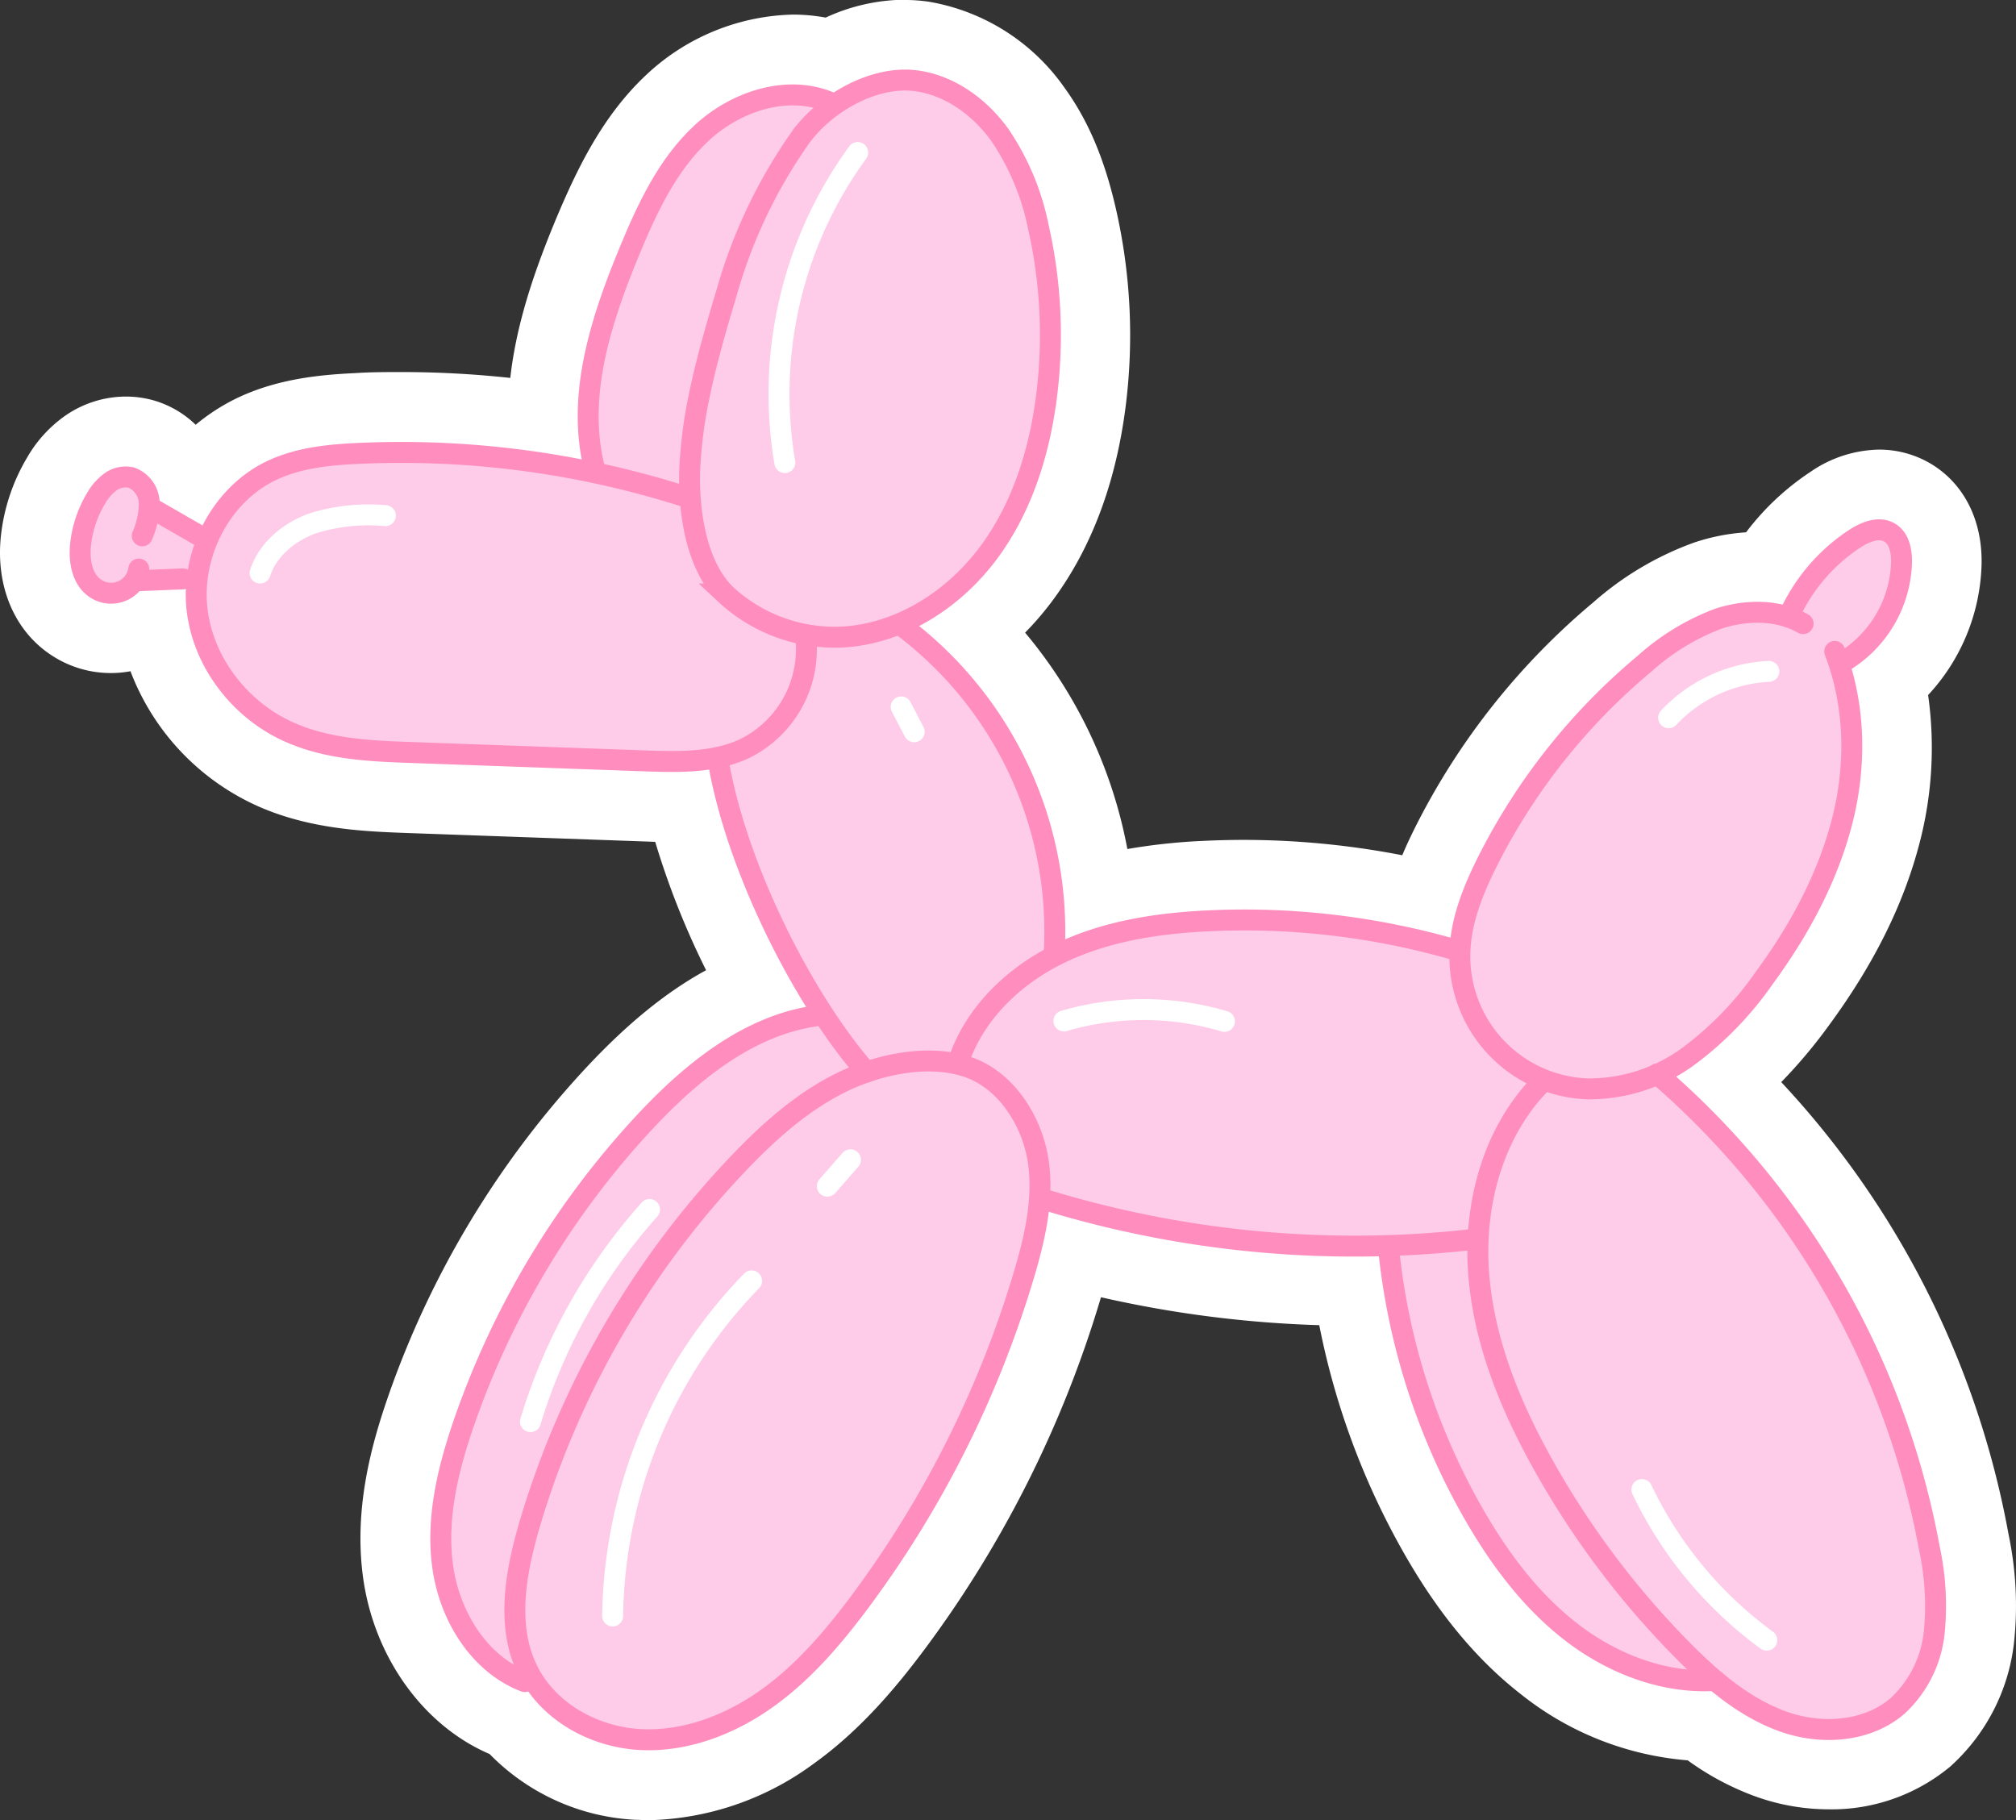 <svg xmlns="http://www.w3.org/2000/svg" viewBox="0 0 288.8 260.73"><rect x="0" y="0" width="288.8" height="260.73" fill="#333333" stroke="none"/><defs><style>.cls-1{fill:#fff;}.cls-2{fill:#fecce9;}.cls-3,.cls-4,.cls-5{fill:none;stroke-width:3px;}.cls-3{stroke:#fff;}.cls-3,.cls-5{stroke-linecap:round;stroke-linejoin:round;}.cls-4,.cls-5{stroke:#ff8dbe;}.cls-4{stroke-miterlimit:10;}</style></defs><g><path d="M97.68,269c-.54,0-1.07,0-1.6-.05a26.29,26.29,0,0,1-18.24-8.65l-.24-.09c-8.24-3.18-14.45-11.66-15.84-21.6-1.23-8.89,1.17-17.38,3.39-23.79a128.53,128.53,0,0,1,27.43-45.4c6.92-7.38,13.47-12.23,20.19-14.89a110.42,110.42,0,0,1-10.3-25.67l-1.37,0c-1.48,0-2.92-.06-4.19-.1l-33.18-1.19c-5.75-.2-12.91-.46-19.44-3.2a29.34,29.34,0,0,1-17.46-21.54h-.18a10.67,10.67,0,0,1-1.72,1,10.48,10.48,0,0,1-10.12-.9c-3.68-2.49-5.47-7-4.93-12.27A22.82,22.82,0,0,1,13,81.38,14,14,0,0,1,16.9,77a10.37,10.37,0,0,1,5.91-1.89,9.58,9.58,0,0,1,2.56.35A10.07,10.07,0,0,1,32,81.71l.28.15a24.62,24.62,0,0,1,8.6-7C45.75,72.48,51,72,55.91,71.73c2.13-.1,4.28-.15,6.4-.15a140.15,140.15,0,0,1,20.25,1.48c-.07-9.14,3-18,6.43-26.33,2.65-6.38,6-13.65,11.88-19.15a26.59,26.59,0,0,1,17.51-7.21,20.79,20.79,0,0,1,5.31.69,23.12,23.12,0,0,1,10.73-2.82,19.67,19.67,0,0,1,2.78.2,24.82,24.82,0,0,1,16.06,10.31c3,4.13,5.08,9.09,6.56,15.63a76.21,76.21,0,0,1,1.3,26.42c-1.3,10.26-4.57,18.93-9.73,25.77a38.39,38.39,0,0,1-6.79,7,62.16,62.16,0,0,1,17.53,37.36,72.26,72.26,0,0,1,15.36-2.22c1.84-.08,3.7-.13,5.54-.13a114.73,114.73,0,0,1,25.83,2.95,50.84,50.84,0,0,1,3.2-7.68,96.09,96.09,0,0,1,24.19-30.49A39.87,39.87,0,0,1,249,95.72a23.76,23.76,0,0,1,7.49-1.24c.37,0,.73,0,1.1,0a32.64,32.64,0,0,1,9.34-9.46,12.93,12.93,0,0,1,7.1-2.38,9.5,9.5,0,0,1,4.9,1.35c1.83,1.12,4.89,3.89,4.78,9.91a23.62,23.62,0,0,1-8,17.15,48.41,48.41,0,0,1-.75,21.68c-2.11,8.17-6.09,16.17-12.17,24.44a57.84,57.84,0,0,1-10,10.86A123.61,123.61,0,0,1,287.58,234a45.06,45.06,0,0,1,.73,14,23.08,23.08,0,0,1-7.45,14.59,21.55,21.55,0,0,1-14.11,4.91,26.08,26.08,0,0,1-8.79-1.54,35.4,35.4,0,0,1-9.68-5.41,38.53,38.53,0,0,1-22.47-8.4c-5.88-4.56-11-10.79-15.71-19A103.12,103.12,0,0,1,198,198.17a157.69,157.69,0,0,1-39-5.14c-.42,1.77-.89,3.41-1.31,4.81a156.27,156.27,0,0,1-24.36,48.59c-3.54,4.76-8.42,10.81-14.87,15.41A36.27,36.27,0,0,1,97.68,269Z" class="cls-1" transform="translate(-4.79 -13.24)"/><path d="M134.42,23.24a14,14,0,0,1,2,.15,19.82,19.82,0,0,1,12.75,8.29c2.58,3.56,4.4,8,5.73,13.8a70.76,70.76,0,0,1,1.21,24.7C155,79.56,152,87.43,147.4,93.56a32.79,32.79,0,0,1-11,9.36,56.66,56.66,0,0,1,20.95,44.92c5.56-2.42,12.08-3.75,20.35-4.15,1.77-.09,3.54-.13,5.3-.13a109.67,109.67,0,0,1,29.58,4.07,36.18,36.18,0,0,1,3.92-11.55,90.93,90.93,0,0,1,22.92-28.9c2.82-2.35,6.63-5.24,11.08-6.72a18.77,18.77,0,0,1,5.91-1,16.61,16.61,0,0,1,3.76.43,27.64,27.64,0,0,1,9.43-10.69A8,8,0,0,1,274,87.67a4.32,4.32,0,0,1,2.3.63c1.61,1,2.43,2.89,2.38,5.54A18.69,18.69,0,0,1,270,109.07a42.77,42.77,0,0,1,0,22.44c-1.94,7.55-5.66,15-11.35,22.73a49,49,0,0,1-11.1,11.47,30.93,30.93,0,0,1-2.81,1.74,118.35,118.35,0,0,1,37.88,67.41,40.49,40.49,0,0,1,.7,12.43,18.13,18.13,0,0,1-5.76,11.46,16.6,16.6,0,0,1-10.85,3.7,21.28,21.28,0,0,1-7.1-1.24,32.69,32.69,0,0,1-9.66-5.73l-1.05,0a33.14,33.14,0,0,1-20.06-7.37c-5.35-4.14-10.07-9.89-14.43-17.56a97.67,97.67,0,0,1-12.1-37.45c-1.13,0-2.25,0-3.37,0a153.31,153.31,0,0,1-44-6.44,57.37,57.37,0,0,1-2.17,9.68,151.3,151.3,0,0,1-23.58,47c-3.32,4.47-7.89,10.14-13.77,14.34A31.22,31.22,0,0,1,97.68,264c-.44,0-.88,0-1.32,0a21.06,21.06,0,0,1-15.92-8.43,1.35,1.35,0,0,1-.52.11,1.42,1.42,0,0,1-.53-.1c-6.56-2.53-11.54-9.44-12.67-17.62-1.09-7.83,1.12-15.58,3.16-21.46a123.37,123.37,0,0,1,26.35-43.62c8.37-8.93,16.07-13.83,24.09-15.31-6-9.67-11.72-22.32-13.91-34a36.62,36.62,0,0,1-5.31.35c-1.37,0-2.71,0-4-.1l-33.18-1.18c-5.62-.2-12-.43-17.68-2.82A24.12,24.12,0,0,1,31.55,100.5a20.49,20.49,0,0,1-.08-2.93,1.23,1.23,0,0,1-.39.07l-6.36.26a5.47,5.47,0,0,1-7.11.85c-2.1-1.42-3.11-4.2-2.75-7.61A17.63,17.63,0,0,1,17.24,84a9.09,9.09,0,0,1,2.51-2.86,5.39,5.39,0,0,1,3.06-1,4.47,4.47,0,0,1,1.21.16A5.39,5.39,0,0,1,27.63,85l.16.07,6.07,3.49A20.33,20.33,0,0,1,43,79.36c4.11-2,8.74-2.44,13.14-2.64q3.09-.14,6.17-.14a134.11,134.11,0,0,1,25.85,2.51c-2-10.25,1.4-20.66,5.45-30.45,2.44-5.89,5.48-12.58,10.66-17.39a21.63,21.63,0,0,1,14.11-5.88,15,15,0,0,1,5.78,1.13l.08,0a19.06,19.06,0,0,1,10.18-3.3m0-10h0a27.42,27.42,0,0,0-11.35,2.56,26,26,0,0,0-4.69-.43,31.71,31.71,0,0,0-20.92,8.55c-6.33,5.89-10,13.52-13.09,20.9-2.84,6.85-5.58,14.54-6.48,22.6a145.08,145.08,0,0,0-15.58-.84c-2.2,0-4.43,0-6.63.15-5.19.24-11.27.85-17,3.61a28.76,28.76,0,0,0-5.86,3.79,14.34,14.34,0,0,0-6.09-3.51,14.56,14.56,0,0,0-3.9-.53,15.32,15.32,0,0,0-8.75,2.78,18.69,18.69,0,0,0-5.4,5.95A27.75,27.75,0,0,0,4.91,90.11C4.18,97.21,6.83,103.53,12,107a15.43,15.43,0,0,0,11.48,2.4A34.68,34.68,0,0,0,42.35,129c7.38,3.1,15,3.37,21.21,3.59l33.17,1.18,1.92.07a116.09,116.09,0,0,0,7.29,18.39c-5.67,3.09-11.25,7.63-17,13.77a133.39,133.39,0,0,0-28.51,47.18c-2.41,6.94-5,16.18-3.62,26.11,1.58,11.38,8.65,21.18,18.12,25.23a31.39,31.39,0,0,0,20.88,9.42c.62,0,1.25.06,1.87.06a41.29,41.29,0,0,0,23.62-8.06c7-5,12.23-11.45,16-16.5a161.24,161.24,0,0,0,25.14-50.13l.07-.23a162.68,162.68,0,0,0,31.27,4,108.18,108.18,0,0,0,12,32.43c5,8.84,10.59,15.56,17,20.53a43.92,43.92,0,0,0,23.78,9.38,39.43,39.43,0,0,0,9.75,5.19,31.15,31.15,0,0,0,10.47,1.83,26.57,26.57,0,0,0,17.37-6.11,28.1,28.1,0,0,0,9.15-17.72,49.65,49.65,0,0,0-.77-15.53,128.65,128.65,0,0,0-32.57-64.82,73,73,0,0,0,6.82-8.11c6.46-8.79,10.71-17.35,13-26.16A54,54,0,0,0,281,112.81,28.6,28.6,0,0,0,288.66,94c.11-6.22-2.5-11.42-7.18-14.27a14.48,14.48,0,0,0-7.5-2.08,17.79,17.79,0,0,0-9.85,3.2,37.32,37.32,0,0,0-9.21,8.65A29.14,29.14,0,0,0,247.38,91a44.85,44.85,0,0,0-14.33,8.52,101.18,101.18,0,0,0-25.46,32.1c-.62,1.24-1.29,2.63-1.92,4.14A119.61,119.61,0,0,0,183,133.56c-1.91,0-3.86.05-5.78.14a85.58,85.58,0,0,0-10.93,1.17,67.65,67.65,0,0,0-14.65-31,43.73,43.73,0,0,0,3.72-4.31c5.69-7.54,9.28-17,10.69-28.15a81.29,81.29,0,0,0-1.38-28.16c-1.64-7.22-4-12.76-7.39-17.45A29.83,29.83,0,0,0,137.93,13.5a22.57,22.57,0,0,0-3.51-.26Z" class="cls-1" transform="translate(-4.79 -13.24)"/><path d="M19.7,83.07l-3.44,5.07v7.19l2.8,2.88h4l1.55-1.78H32L33,96.17l-.13,4.57,1.64,5.48,3,5,5.6,5.19,4.42,2.93,16.55,2.46,33.36.63,10.12-.63,2.48,10,5,12.77,7.78,14.08-1.31,0-9.23,2.39L97.84,172.8l-8.18,10L79.59,198.22,70.78,216.9l-1.71,4.86-1.71,11.35.54,6.29,3.23,6.91,3.47,4.43L78,253.26l2.74.88,6.61,6.11,9,2.24,7.21-.73s9.58-2.81,9.33-3.36,7.49-6.8,7.49-6.8l11-11.86,6.46-12.17,5.09-9.71,6-14.4,3.62-11.75,1.17-5.2,2.16-.78,6.74,2.25,14.65,2.6L195,192.46l8.74-.75.57,5.21,1.45,7.52,3.38,11.24,5.61,12.43,5.85,9.31,8.11,9.43,8.06,5.19,7.39,2h6.27l9.52,6.22,7.18,1.44,7.86-2.06,5.87-8.32,1.06-11.23-1.56-9.17-5.32-17.49-8.87-19.22-13.47-17.84-10.1-8.89,6-4.42,7.07-7.35,9.91-16.09,4.42-12.75v-7l-.53-8.54-1.2-2.72,3.26-2.61,3.35-4.45L277,95.89l.18-6.16-2.12-1.23-3.21,1-2.76,1-4.49,4.31-3,4.31-1.23,2.46-2.19-.69-10.11,1.92-7.66,5.4-11.28,10.87-6.5,8.55-7.25,13.95-.95,5.6L214,149l-19.9-2.53-16.73-1.3-14,1.44-7.51,2.77-.1-7.37-1.75-13-6-10.62-9.44-12.56-4.17-3,1.32-1.27,6-4.16,7.33-9.25,1.47-5.16,3.62-9.8.55-7.67-.82-14.77L153,41.94l-6.74-11.5-3.65-3.6-4.17-2.13H134.3l-8.14,2.39-3.55,2.6L122,27.32l-6.18-1-8.41,3.08-5.61,5.66-2.39,4.73L92.59,55,90.33,65.73l-.61,10.33.34,5.47L74,78.79,55.88,77.7l-8.55,1.43-4.79,1.68-4.1,3L35.36,88.5,34,91.19l-6.95-4.84-2.24-4-2-1.52Z" class="cls-2" transform="translate(-4.79 -13.24)"/><path d="M127.66,35.09a58.7,58.7,0,0,0-10.44,44.42" class="cls-3" transform="translate(-4.79 -13.24)"/><path d="M42.05,95.33c1.1-3.37,4.12-5.87,7.46-7.09A26.83,26.83,0,0,1,60,87.11" class="cls-3" transform="translate(-4.79 -13.24)"/><path d="M133.89,114.51l1.86,3.56" class="cls-3" transform="translate(-4.79 -13.24)"/><path d="M157.2,159.5a40.64,40.64,0,0,1,23,.06" class="cls-3" transform="translate(-4.79 -13.24)"/><path d="M243.83,116.06a21.1,21.1,0,0,1,14.35-6.64" class="cls-3" transform="translate(-4.79 -13.24)"/><path d="M240,226.63a57.18,57.18,0,0,0,17.89,21.58" class="cls-3" transform="translate(-4.79 -13.24)"/><path d="M123.31,183.17l3.31-3.78" class="cls-3" transform="translate(-4.79 -13.24)"/><path d="M112.46,196.74a70.37,70.37,0,0,0-19.91,48" class="cls-3" transform="translate(-4.79 -13.24)"/><path d="M97.84,186.51A80.62,80.62,0,0,0,80.78,216.9" class="cls-3" transform="translate(-4.79 -13.24)"/><path d="M104.91,70.18a64.94,64.94,0,0,0-1.3,10c-.25,5.82.73,13.8,5.08,18.16a23,23,0,0,0,17,6.15c8.15-.53,15.65-5.35,20.57-11.87s7.44-14.58,8.46-22.68a70,70,0,0,0-1.18-24.18A36.11,36.11,0,0,0,148,32.54c-2.83-3.9-7-7-11.78-7.7-6.11-.91-13.12,3.14-16.69,8A72.88,72.88,0,0,0,108.87,55.2C107.43,60,105.94,65.08,104.91,70.18Z" class="cls-4" transform="translate(-4.79 -13.24)"/><path d="M25.17,90a11.73,11.73,0,0,0,1-4.66,4,4,0,0,0-2.57-3.68,3.69,3.69,0,0,0-3,.63,7.5,7.5,0,0,0-2.08,2.4,16.07,16.07,0,0,0-2.19,6.59c-.24,2.29.2,4.94,2.11,6.24a4,4,0,0,0,6.23-2.76" class="cls-5" transform="translate(-4.79 -13.24)"/><path d="M103.46,84.56A133.78,133.78,0,0,0,56.2,78.19c-4.29.19-8.69.63-12.57,2.49C36.48,84.12,32.18,92.45,33,100.35s6.46,15,13.78,18c5.38,2.26,11.35,2.5,17.17,2.7l33.18,1.19c4.84.17,9.9.3,14.29-1.74a15.88,15.88,0,0,0,8.8-16" class="cls-5" transform="translate(-4.79 -13.24)"/><path d="M134,102.91a54.75,54.75,0,0,1,21.83,46.48" class="cls-5" transform="translate(-4.79 -13.24)"/><path d="M107.71,122.43c2.73,15.72,12.61,34.67,21.21,44.39" class="cls-5" transform="translate(-4.79 -13.24)"/><path d="M90.07,80.81c-2.85-10.49.74-21.57,4.9-31.61,2.54-6.14,5.43-12.35,10.3-16.88s12.19-7,18.33-4.47" class="cls-5" transform="translate(-4.79 -13.24)"/><path d="M27.05,86.35l6.23,3.59" class="cls-5" transform="translate(-4.79 -13.24)"/><path d="M24.6,96.43,31,96.17" class="cls-5" transform="translate(-4.79 -13.24)"/><path d="M142,165.62c2.19-7,7.9-12.53,14.5-15.75s14-4.36,21.34-4.71a108.71,108.71,0,0,1,34.88,4" class="cls-5" transform="translate(-4.79 -13.24)"/><path d="M263.09,102.58c-3.61-2.06-8.15-2-12.1-.72a33.36,33.36,0,0,0-10.6,6.45,89.11,89.11,0,0,0-22.55,28.42c-2,4-3.75,8.31-3.91,12.8a19,19,0,0,0,18.27,19.7,24.14,24.14,0,0,0,14.54-4.72,48.24,48.24,0,0,0,10.76-11.14c4.94-6.72,9-14.16,11.12-22.23s2-16.82-1-24.58" class="cls-5" transform="translate(-4.79 -13.24)"/><path d="M125.61,168.17c-5.75,2.76-10.6,7.09-15,11.7a127.35,127.35,0,0,0-30,51.92c-2,6.9-3.38,14.63-.09,21,3,5.78,9.44,9.29,15.93,9.65s12.91-2.11,18.2-5.88,9.56-8.8,13.43-14A150.45,150.45,0,0,0,151.43,196c1.55-5.18,2.83-10.59,2.15-16s-4-11.23-9.19-13.53C138.64,164,131,165.58,125.61,168.17Z" class="cls-5" transform="translate(-4.79 -13.24)"/><path d="M122.2,158.7c-9.84,1.21-18.12,7.88-24.9,15.12a121.48,121.48,0,0,0-26,43.09c-2.31,6.67-4.06,13.77-3.09,20.77s5.15,13.91,11.75,16.46" class="cls-5" transform="translate(-4.79 -13.24)"/><path d="M225.6,168.37c-6.9,7-9.69,17.3-9,27.08s4.49,19.11,9.28,27.66A123.36,123.36,0,0,0,246,249.82c4.1,4.12,8.64,8,14.12,10s12.09,1.6,16.5-2.19a16.72,16.72,0,0,0,5.26-10.54,39,39,0,0,0-.69-12,117.65,117.65,0,0,0-39-68" class="cls-5" transform="translate(-4.79 -13.24)"/><path d="M154.16,185a151.13,151.13,0,0,0,62,5.76" class="cls-5" transform="translate(-4.79 -13.24)"/><path d="M261,101.62a26,26,0,0,1,9.44-11.17c1.52-1,3.52-1.84,5.07-.9,1.37.83,1.71,2.66,1.68,4.26a17.19,17.19,0,0,1-8.54,14.35" class="cls-5" transform="translate(-4.79 -13.24)"/><path d="M203.75,192.46a96,96,0,0,0,12,37.39c3.68,6.46,8.18,12.57,14.05,17.13s13.25,7.45,20.67,7" class="cls-5" transform="translate(-4.79 -13.24)"/></g></svg>
